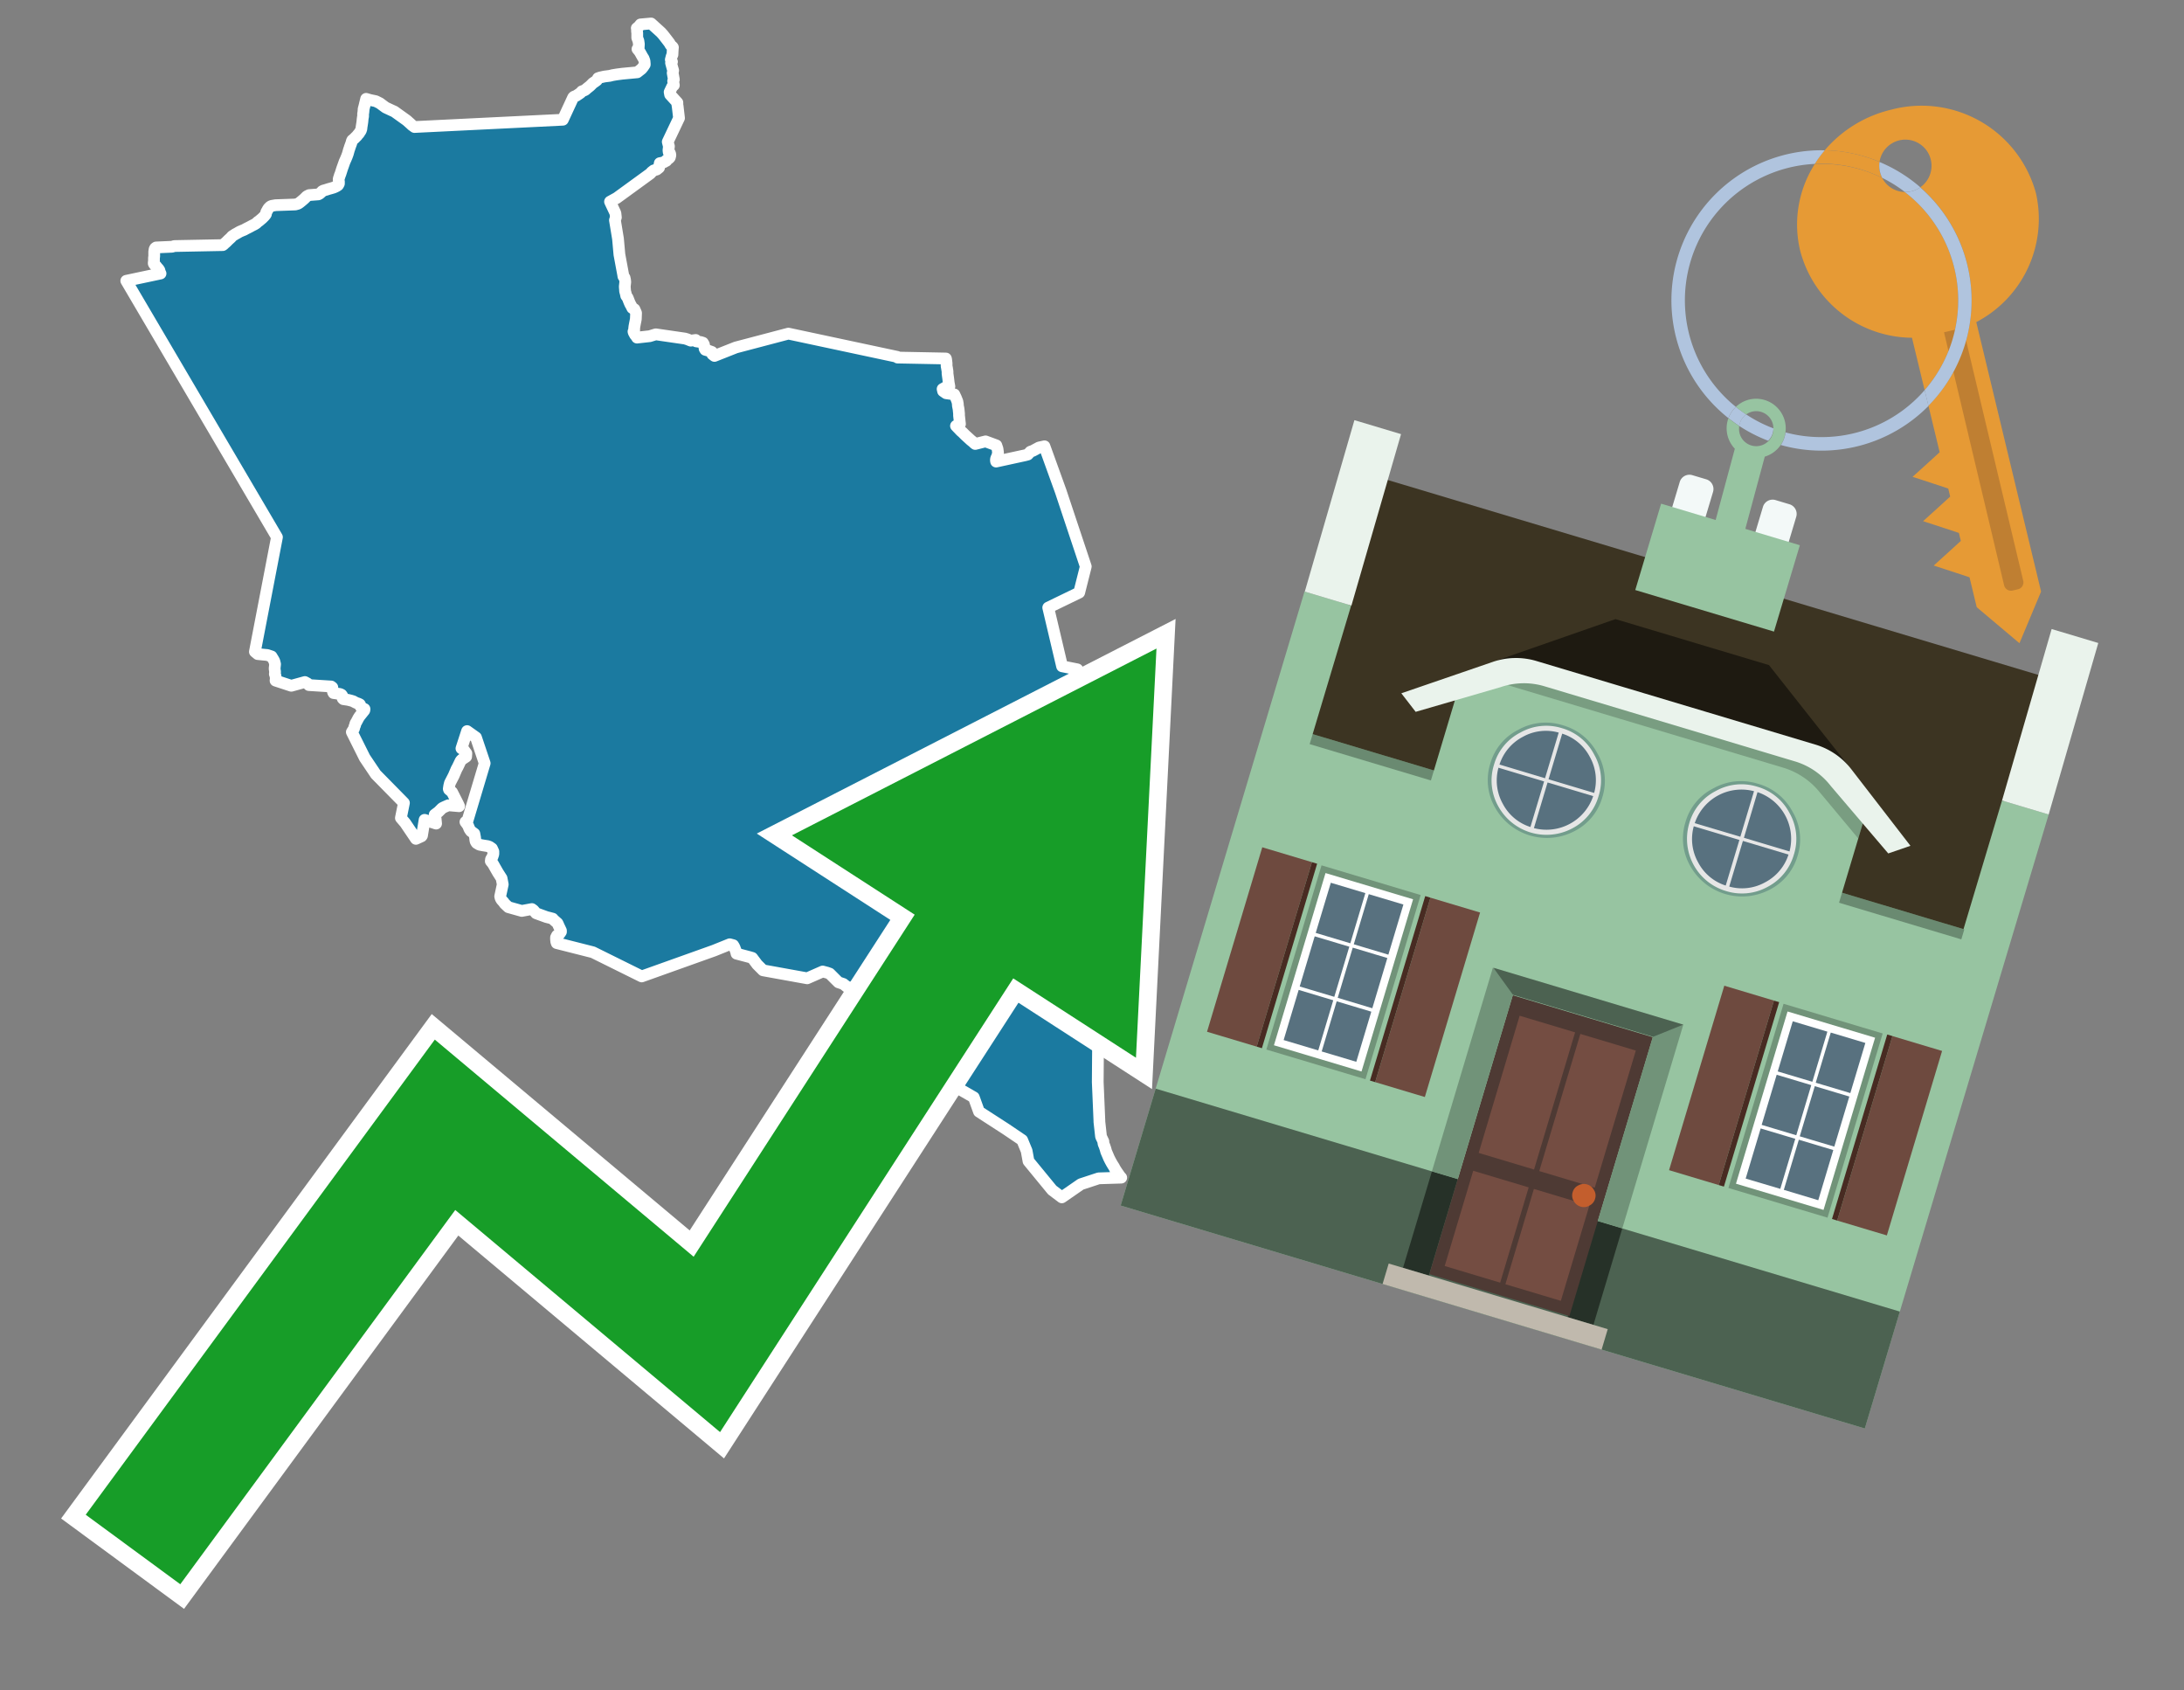 <svg id="Text" xmlns="http://www.w3.org/2000/svg" width="93.05" height="72" viewBox="0 0 93.05 72"><rect x="0" y="0" width="93.05" height="72" fill="#808080" stroke="none"/><polygon points="5.38,11.96 6.84,11.65 6.81,11.59 6.79,11.51 6.77,11.48 6.75,11.45 6.71,11.41 6.64,11.32 6.6,11.29 6.57,11.26 6.55,11.22 6.55,11.18 6.56,11.13 6.56,11.08 6.56,11.04 6.56,10.98 6.57,10.92 6.57,10.87 6.57,10.81 6.57,10.76 6.57,10.72 6.58,10.67 6.58,10.64 6.59,10.61 6.61,10.57 6.65,10.54 7.33,10.51 7.43,10.48 9.49,10.44 9.53,10.41 9.57,10.37 9.63,10.32 9.66,10.29 9.69,10.26 9.73,10.22 9.84,10.12 9.88,10.07 9.92,10.04 9.97,10.01 10.03,9.97 10.09,9.94 10.14,9.91 10.21,9.87 10.3,9.83 10.4,9.79 10.49,9.74 10.57,9.7 10.63,9.67 10.74,9.61 10.84,9.56 10.92,9.51 10.95,9.48 10.98,9.45 11.04,9.41 11.11,9.35 11.17,9.3 11.26,9.21 11.31,9.15 11.33,9.12 11.34,9.05 11.35,9.02 11.38,8.98 11.39,8.95 11.41,8.92 11.44,8.87 11.48,8.83 11.51,8.8 11.57,8.77 11.74,8.74 12.58,8.71 12.69,8.68 12.74,8.65 12.78,8.62 12.89,8.53 12.97,8.46 13.03,8.4 13.07,8.36 13.17,8.31 13.56,8.28 13.62,8.25 13.65,8.22 13.7,8.18 13.72,8.15 13.77,8.12 13.91,8.08 14,8.05 14.11,8.02 14.21,7.99 14.28,7.96 14.34,7.93 14.4,7.89 14.42,7.86 14.44,7.82 14.44,7.79 14.44,7.75 14.44,7.72 14.43,7.69 14.43,7.65 14.43,7.62 14.44,7.59 14.45,7.56 14.46,7.53 14.47,7.5 14.48,7.46 14.5,7.42 14.58,7.17 14.62,7.06 14.68,6.89 14.73,6.78 14.78,6.66 14.82,6.55 14.87,6.37 14.89,6.32 14.9,6.28 14.97,6.09 14.99,6.01 15.01,5.97 15.05,5.94 15.08,5.91 15.12,5.88 15.15,5.84 15.2,5.8 15.22,5.77 15.26,5.72 15.29,5.69 15.31,5.66 15.34,5.61 15.37,5.57 15.38,5.54 15.39,5.51 15.4,5.48 15.4,5.44 15.43,5.25 15.44,5.18 15.45,5.07 15.46,5 15.47,4.96 15.47,4.91 15.47,4.86 15.47,4.83 15.48,4.8 15.49,4.69 15.49,4.65 15.52,4.54 15.6,4.21 15.77,4.26 16.01,4.31 16.07,4.34 16.19,4.4 16.24,4.44 16.43,4.58 16.73,4.72 16.8,4.75 17.33,5.13 17.52,5.3 17.55,5.33 17.66,5.41 23.98,5.1 24.42,4.15 24.45,4.12 24.55,4.08 24.67,4 24.74,3.95 24.79,3.89 24.92,3.84 24.96,3.81 24.99,3.78 25.14,3.66 25.2,3.6 25.26,3.54 25.35,3.48 25.43,3.42 25.48,3.33 25.57,3.3 25.75,3.26 25.98,3.23 26.1,3.2 26.28,3.17 26.51,3.14 27.15,3.08 27.29,2.97 27.34,2.93 27.41,2.84 27.45,2.78 27.47,2.75 27.47,2.72 27.46,2.6 27.42,2.49 27.38,2.43 27.28,2.25 27.25,2.2 27.16,2.09 27.21,2.05 27.22,1.88 27.2,1.74 27.18,1.69 27.15,1.61 27.15,1.57 27.15,1.41 27.14,1.33 27.14,1.24 27.13,1.2 27.22,1.13 27.24,1.1 27.29,1.04 27.74,1 28.16,1.38 28.25,1.48 28.39,1.66 28.52,1.83 28.57,1.92 28.6,1.95 28.65,1.99 28.67,2.02 28.66,2.13 28.65,2.33 28.62,2.39 28.58,2.54 28.59,2.57 28.63,2.63 28.59,2.68 28.65,2.9 28.68,3 28.66,3.11 28.71,3.39 28.68,3.45 28.7,3.57 28.71,3.63 28.64,3.69 28.53,3.92 28.55,4.03 28.86,4.37 28.86,4.48 28.87,4.51 28.93,5.03 28.45,6.04 28.48,6.16 28.5,6.23 28.48,6.4 28.49,6.48 28.54,6.52 28.56,6.58 28.56,6.62 28.54,6.7 28.52,6.73 28.4,6.82 28.39,6.85 28.26,6.92 28.11,6.95 28.08,7.1 28.08,7.14 27.98,7.22 27.85,7.26 27.76,7.33 27.71,7.39 26.28,8.43 25.99,8.59 26.22,9.08 26.24,9.26 26.2,9.38 26.33,10.17 26.39,10.84 26.55,11.7 26.56,11.77 26.58,11.8 26.61,11.83 26.63,11.92 26.64,12.01 26.62,12.19 26.62,12.23 26.63,12.35 26.63,12.39 26.64,12.43 26.66,12.5 26.68,12.6 26.74,12.68 26.81,12.86 26.85,12.95 26.89,13.02 26.91,13.06 26.94,13.12 27.03,13.17 27.1,13.33 27.09,13.59 27.03,13.9 27.02,13.98 27.02,14.07 26.99,14.12 27,14.16 27.06,14.27 27.13,14.35 27.14,14.38 27.68,14.32 27.94,14.24 29.18,14.42 29.28,14.45 29.43,14.51 29.64,14.48 29.66,14.54 29.86,14.57 29.95,14.6 29.97,14.64 29.99,14.67 30,14.72 30.01,14.77 30.02,14.85 30.05,14.9 30.19,14.94 30.33,14.99 30.36,15.02 30.36,15.06 30.35,15.09 30.4,15.13 30.44,15.16 31.35,14.8 33.59,14.21 38.23,15.2 38.24,15.23 40.3,15.27 40.31,15.31 40.33,15.47 40.33,15.59 40.35,15.69 40.35,15.72 40.36,15.75 40.37,15.83 40.37,15.91 40.4,16.13 40.42,16.3 40.44,16.41 40.45,16.46 40.3,16.49 40.16,16.57 40.18,16.66 40.31,16.75 40.66,16.8 40.73,16.95 40.79,17.1 40.8,17.16 40.81,17.21 40.81,17.27 40.84,17.42 40.86,17.62 40.86,17.7 40.9,18.06 40.73,18.14 40.94,18.36 41.01,18.42 41.06,18.47 41.12,18.53 41.36,18.75 41.46,18.83 41.5,18.87 41.55,18.91 41.99,18.8 42.45,18.97 42.5,19.12 42.52,19.27 42.52,19.31 42.48,19.45 42.44,19.53 42.43,19.6 42.44,19.66 43.68,19.39 43.79,19.36 43.9,19.24 44.01,19.2 44.27,19.06 44.5,19.01 45.19,20.92 46.26,24.13 45.98,25.24 44.66,25.88 45.25,28.38 45.9,28.51 45.98,28.84 45.99,29.67 45.67,30.12 45.83,30.46 46.15,30.59 46.39,30.36 46.85,30.32 47.08,30.42 47.11,30.95 47.13,31 47.12,31.1 47.1,31.21 47.12,31.33 47.13,31.36 47.16,31.47 47.23,31.59 47.22,31.62 47.18,31.71 47.15,31.8 47.14,31.85 47.16,32.15 47.13,32.19 47.11,32.31 47.09,32.43 47.25,32.61 47.42,32.95 47.58,33.09 47.53,33.19 47.36,33.56 47.31,33.68 47.26,33.81 47.24,33.85 47.23,33.91 47.21,33.98 47.09,34.07 47.07,34.51 47.07,34.65 47.06,34.77 47.06,34.81 47.04,35.21 47.03,35.47 47.01,35.94 47,36.18 47,36.24 46.99,36.31 46.99,36.43 46.98,36.63 46.97,36.71 46.97,36.83 46.96,36.92 46.96,36.99 46.95,37.11 46.95,37.19 46.94,37.27 46.94,37.3 46.94,37.34 46.93,37.44 46.93,37.48 46.93,37.53 46.93,37.59 46.92,37.64 46.92,37.73 46.92,37.77 46.92,37.82 46.91,37.85 46.91,37.9 46.91,37.96 46.91,38 46.9,38.1 46.88,38.59 46.88,38.67 46.87,38.85 46.86,38.93 46.86,38.97 46.86,39.01 46.85,39.22 46.83,39.47 46.83,39.53 46.82,39.74 46.81,39.88 46.81,39.98 46.79,40.45 46.78,40.59 46.78,40.68 46.78,40.73 46.77,40.84 46.77,40.88 46.77,40.99 46.76,41.05 46.76,41.15 46.76,41.21 46.76,41.3 46.76,41.51 46.76,41.64 46.76,41.71 46.76,41.76 46.76,41.81 46.76,41.87 46.76,41.95 46.76,42 46.76,42.06 46.76,42.1 46.76,42.15 46.76,42.19 46.76,42.23 46.76,42.3 46.76,42.37 46.76,42.42 46.76,42.48 46.76,42.53 46.76,42.56 46.77,42.63 46.77,42.7 46.77,42.74 46.77,42.82 46.77,42.88 46.77,42.95 46.77,42.99 46.77,43.04 46.77,43.24 46.77,43.35 46.77,43.47 46.78,43.52 46.79,43.67 46.78,44.78 46.77,46.09 46.84,47.74 46.84,47.78 46.91,48.41 47.01,48.62 47.01,48.69 47.03,48.75 47.06,48.82 47.1,48.94 47.13,49.05 47.19,49.19 47.22,49.26 47.24,49.31 47.3,49.43 47.36,49.54 47.42,49.64 47.46,49.7 47.5,49.78 47.59,49.92 47.73,50.12 47.77,50.16 46.81,50.19 46.05,50.44 45.24,51 44.83,50.69 43.82,49.46 43.74,49.02 43.55,48.56 42.87,48.1 41.71,47.35 41.49,46.74 40.62,46.24 39.77,45.8 39.38,45.19 39.33,44.95 39.11,44.84 39.12,44.72 39.12,44.68 39.11,44.62 39.11,44.58 39.07,44.43 39.02,44.3 38.93,44.06 38.82,43.78 38.67,43.44 38.66,43.41 38.61,43.38 38.42,43.32 38.22,43.18 38.18,43.13 38.15,43.1 38.12,43.07 38.06,42.91 37.81,42.67 37.39,42.45 37.13,42.34 36.96,42.27 36.08,42.03 35.93,41.91 35.72,41.84 35.44,41.56 35.35,41.47 35.24,41.43 35.05,41.38 34.39,41.67 32.51,41.33 32.26,41.08 32.05,40.8 31.95,40.77 31.38,40.62 31.36,40.53 31.31,40.4 31.3,40.37 31.27,40.31 31.24,40.26 31.09,40.22 30.42,40.49 27.34,41.59 25.26,40.56 23.72,40.17 23.7,40.11 23.69,40.01 23.69,39.93 23.73,39.85 23.77,39.82 23.83,39.79 23.9,39.69 23.9,39.64 23.8,39.43 23.78,39.38 23.75,39.32 23.58,39.17 23.55,39.13 23.4,39.09 23.28,39.06 22.84,38.9 22.73,38.77 22.66,38.72 22.23,38.8 21.66,38.64 21.5,38.49 21.46,38.43 21.37,38.33 21.33,38.26 21.31,38.18 21.42,37.67 21.37,37.41 21.21,37.16 21.13,37.02 21.09,36.95 21,36.79 20.91,36.68 20.92,36.6 20.98,36.5 21.02,36.38 21.02,36.27 20.96,36.14 20.86,36.07 20.78,36.04 20.59,36.01 20.43,35.98 20.31,35.91 20.27,35.85 20.26,35.82 20.25,35.77 20.24,35.67 20.21,35.51 20.06,35.4 20.04,35.37 20.02,35.34 20,35.31 19.94,35.16 19.83,35.01 19.92,34.95 20.65,32.51 20.28,31.41 19.9,31.14 19.66,31.88 19.77,31.95 19.79,31.98 19.87,32.09 19.86,32.23 19.68,32.35 19.63,32.4 19.6,32.46 19.5,32.67 19.45,32.76 19.33,33.04 19.17,33.35 19.15,33.43 19.14,33.47 19.12,33.6 19.13,33.63 19.26,33.74 19.51,34.23 19.56,34.34 19.1,34.3 18.92,34.38 18.84,34.42 18.68,34.58 18.52,34.7 18.56,34.87 18.58,35.08 18.09,34.92 17.98,35.59 17.96,35.62 17.72,35.73 17.26,35.05 17.08,34.84 17.21,34.2 16.01,32.98 15.93,32.86 15.54,32.28 14.99,31.18 15.06,31.07 15.08,31.04 15.11,30.92 15.13,30.89 15.13,30.86 15.14,30.83 15.15,30.8 15.18,30.76 15.2,30.72 15.22,30.68 15.24,30.65 15.25,30.62 15.3,30.54 15.32,30.51 15.52,30.26 15.53,30.23 15.53,30.2 15.42,30.17 15.36,30.09 15.36,30.06 15.35,30.03 15.33,30 15.27,29.97 15.18,29.94 15.1,29.9 15.05,29.87 14.95,29.84 14.83,29.81 14.63,29.78 14.6,29.75 14.59,29.71 14.58,29.63 14.55,29.59 14.49,29.56 14.21,29.52 14.19,29.48 14.18,29.44 14.17,29.4 14.16,29.36 14.16,29.32 14.16,29.28 14.11,29.24 13.16,29.18 13.1,29.11 12.99,29.05 12.41,29.21 11.74,28.99 11.75,28.89 11.74,28.81 11.73,28.76 11.71,28.71 11.72,28.62 11.7,28.48 11.72,28.29 11.69,28.17 11.66,28.11 11.57,27.96 11.39,27.9 10.98,27.86 10.86,27.76 11.8,22.88 " fill="#1b7aa0" stroke="#fff" stroke-linejoin="round" stroke-width="0.5"/><polygon points="49.272 27.624 33.741 35.58 38.97 38.959 29.553 53.529 18.525 44.281 3.652 64.518 7.681 67.479 19.396 51.538 30.678 60.999 43.169 41.673 48.398 45.053 49.272 27.624" fill="none" stroke="#fff" stroke-miterlimit="10" stroke-width="1.5"/><polygon points="49.272 27.624 33.741 35.58 38.97 38.959 29.553 53.529 18.525 44.281 3.652 64.518 7.681 67.479 19.396 51.538 30.678 60.999 43.169 41.673 48.398 45.053 49.272 27.624" fill="#179d28"/><path d="M80.19,7.577a1.16,1.16,0,0,1-.094-.251,1.114,1.114,0,0,1-.018-.429A6.367,6.367,0,0,0,77.743,6.4a5.269,5.269,0,0,0-.423.577c.1,0,.192-.007.288-.007A5.794,5.794,0,0,1,80.19,7.577Z" fill="#e69a35"/><path d="M77.608,6.4A6.394,6.394,0,0,0,73.64,17.81a1.26,1.26,0,0,1,.317-.48A5.821,5.821,0,0,1,77.32,6.981a5.269,5.269,0,0,1,.423-.577Z" fill="#b0c4de"/><path d="M84.2,13.72a4.962,4.962,0,0,0,2.545-5.48,5.047,5.047,0,0,0-6.179-3.566A5.322,5.322,0,0,0,77.743,6.4a6.367,6.367,0,0,1,2.335.493,1.114,1.114,0,1,1,1.736,1.084,6.392,6.392,0,0,1,.347,9.3l.479,1.985-.438.4-.716.648.92.3.6.2.082.341-.438.4-.716.648.92.3.605.2.082.341-.438.4-.716.649.92.3.605.2.307,1.274,1.821,1.534.921-2.2Z" fill="#e69a35"/><path d="M81.154,8.179a1.115,1.115,0,0,1-.964-.6,5.794,5.794,0,0,0-2.582-.6c-.1,0-.192,0-.288.007a4.783,4.783,0,0,0-.625,3.685,4.962,4.962,0,0,0,4.765,3.715L82,16.617a5.82,5.82,0,0,0-.846-8.438Z" fill="#e69a35"/><path d="M74.1,18.142a6.386,6.386,0,0,0,1.232.63.73.73,0,0,0,.224-.527h0a5.783,5.783,0,0,1-1.159-.593A.733.733,0,0,0,74.1,18.142Z" fill="#b0c4de"/><path d="M74.4,17.652q-.228-.152-.44-.322a1.26,1.26,0,0,0-.317.48c.148.117.3.228.46.332A.733.733,0,0,1,74.4,17.652Z" fill="#b0c4de"/><path d="M74.824,16.984a1.257,1.257,0,0,0-.867.346c.141.114.288.222.44.322a.731.731,0,0,1,1.159.593h0a.732.732,0,1,1-1.463,0,.7.7,0,0,1,.007-.1c-.158-.1-.312-.215-.46-.332a1.258,1.258,0,0,0,.273,1.3l-.979,3.635,1.275.341.98-3.639a1.266,1.266,0,0,0,.681-.5,1.249,1.249,0,0,0,.2-.538,1.328,1.328,0,0,0,.012-.168A1.262,1.262,0,0,0,74.824,16.984Z" fill="#97c4a1"/><path d="M85.974,25.1l-.226.053a.3.3,0,0,1-.362-.223l-2.56-10.777.81-.193L86.2,24.736A.3.3,0,0,1,85.974,25.1Z" fill="#bf7f32"/><path d="M80.1,7.326a1.16,1.16,0,0,0,.094.251,5.833,5.833,0,0,1,.964.6,1.137,1.137,0,0,0,.287-.031,1.108,1.108,0,0,0,.373-.167A6.371,6.371,0,0,0,80.078,6.9,1.114,1.114,0,0,0,80.1,7.326Z" fill="#b0c4de"/><path d="M77.608,18.618a5.836,5.836,0,0,1-1.534-.2,1.24,1.24,0,0,1-.2.537,6.4,6.4,0,0,0,6.291-1.666L82,16.617A5.807,5.807,0,0,1,77.608,18.618Z" fill="#b0c4de"/><path d="M81.814,7.981a1.108,1.108,0,0,1-.373.167,1.137,1.137,0,0,1-.287.031A5.82,5.82,0,0,1,82,16.617l.161.667a6.392,6.392,0,0,0-.347-9.3Z" fill="#b0c4de"/><polygon points="83.79 39.753 55.78 31.364 58.988 20.404 86.964 28.783 83.79 39.753 83.79 39.753" fill="#3c3422" fill-rule="evenodd"/><polygon points="81.705 53.32 87.284 34.692 85.297 34.097 83.656 39.575 55.926 31.269 57.567 25.791 55.579 25.196 47.746 51.348 79.451 60.844 81.705 53.32" fill="#97c4a1" fill-rule="evenodd"/><rect x="69.522" y="21.148" width="0.444" height="28.983" transform="translate(15.592 92.226) rotate(-73.326)" opacity="0.3"/><polygon points="87.284 34.692 85.297 34.097 87.411 26.793 89.398 27.388 87.284 34.692 87.284 34.692" fill="#eaf3ec" fill-rule="evenodd"/><polygon points="57.578 25.794 55.591 25.199 57.705 17.896 59.692 18.491 57.578 25.794 57.578 25.794" fill="#eaf3ec" fill-rule="evenodd"/><polygon points="79.451 60.844 80.943 55.865 49.238 46.369 47.747 51.348 79.451 60.844 79.451 60.844" fill="#4c6251" fill-rule="evenodd"/><path d="M71.566,20.528l-.522,1.743,1.418.425.523-1.744a.432.432,0,0,0-.289-.536l-.593-.177A.431.431,0,0,0,71.566,20.528Z" fill="#f3f9f8" fill-rule="evenodd"/><path d="M75.111,21.589l-.522,1.743,1.418.425.522-1.743a.43.43,0,0,0-.289-.536l-.593-.178A.43.43,0,0,0,75.111,21.589Z" fill="#f3f9f8" fill-rule="evenodd"/><polygon points="75.368 28.329 68.829 26.37 63.807 28.121 78.733 32.591 75.368 28.329" fill="#1e1a11"/><polygon points="78.248 32.422 64.442 28.287 62.236 28.998 60.064 36.247 77.453 41.455 79.651 34.116 78.248 32.422" fill="#97c4a1"/><path d="M77.74,32.516S65.088,28.725,65,28.7l-.938.43,11.892,3.562a3.175,3.175,0,0,1,1.532,1l1.685,2.02.327-1.09Z" fill-rule="evenodd" opacity="0.2"/><path d="M77.35,31.716,65.458,28.154a3.041,3.041,0,0,0-1.854.037l-3.9,1.339.611.79,3.626-1.054a3.045,3.045,0,0,1,1.855-.037l10.673,3.2A3.028,3.028,0,0,1,78,33.477l2.45,2.874.945-.325-2.518-3.26A3.036,3.036,0,0,0,77.35,31.716Z" fill="#eaf3ec"/><polygon points="76.683 23.223 70.773 21.453 69.671 25.132 75.581 26.902 76.683 23.223 76.683 23.223" fill="#97c4a1" fill-rule="evenodd"/><g id="Symbol_9_0_Layer2_0_MEMBER_8_MEMBER_21_MEMBER_0_FILL" data-name="Symbol 9 0 Layer2 0 MEMBER 8 MEMBER 21 MEMBER 0 FILL"><path d="M66.584,30.892a2.39,2.39,0,0,0-1.891.189,2.317,2.317,0,0,0-1.2,1.448A2.345,2.345,0,0,0,63.7,34.4a2.528,2.528,0,0,0,3.367,1.008,2.339,2.339,0,0,0,1.2-1.447,2.313,2.313,0,0,0-.208-1.87A2.394,2.394,0,0,0,66.584,30.892Z" fill="#729d8c"/></g><g id="Symbol_9_0_Layer2_0_MEMBER_8_MEMBER_21_MEMBER_1_FILL" data-name="Symbol 9 0 Layer2 0 MEMBER 8 MEMBER 21 MEMBER 1 FILL"><path d="M66.547,31.016a2.241,2.241,0,0,0-1.769.185,2.213,2.213,0,0,0-1.127,1.376,2.239,2.239,0,0,0,.185,1.768,2.341,2.341,0,0,0,3.145.942,2.234,2.234,0,0,0,1.126-1.376,2.207,2.207,0,0,0-.185-1.768A2.237,2.237,0,0,0,66.547,31.016Z" fill="#e6e6e6"/></g><g id="Symbol_9_0_Layer2_0_MEMBER_8_MEMBER_21_MEMBER_2_MEMBER_0_FILL" data-name="Symbol 9 0 Layer2 0 MEMBER 8 MEMBER 21 MEMBER 2 MEMBER 0 FILL"><path d="M65.787,33.284,63.843,32.7a2.036,2.036,0,0,0,.186,1.539,2.015,2.015,0,0,0,1.175.986Z" fill="#58717f"/></g><g id="Symbol_9_0_Layer2_0_MEMBER_8_MEMBER_21_MEMBER_2_MEMBER_1_FILL" data-name="Symbol 9 0 Layer2 0 MEMBER 8 MEMBER 21 MEMBER 2 MEMBER 1 FILL"><path d="M65.827,33.148l.582-1.944a2.01,2.01,0,0,0-1.523.178,2.037,2.037,0,0,0-1,1.183Z" fill="#58717f"/></g><g id="Symbol_9_0_Layer2_0_MEMBER_8_MEMBER_21_MEMBER_2_MEMBER_2_FILL" data-name="Symbol 9 0 Layer2 0 MEMBER 8 MEMBER 21 MEMBER 2 MEMBER 2 FILL"><path d="M67.878,33.91l-1.943-.582-.582,1.944a2.1,2.1,0,0,0,2.525-1.362Z" fill="#58717f"/></g><g id="Symbol_9_0_Layer2_0_MEMBER_8_MEMBER_21_MEMBER_2_MEMBER_3_FILL" data-name="Symbol 9 0 Layer2 0 MEMBER 8 MEMBER 21 MEMBER 2 MEMBER 3 FILL"><path d="M66.558,31.249l-.582,1.943,1.943.582a2.031,2.031,0,0,0-.186-1.539A2.009,2.009,0,0,0,66.558,31.249Z" fill="#58717f"/></g><g id="Symbol_9_0_Layer2_0_MEMBER_8_MEMBER_21_MEMBER_0_FILL-2" data-name="Symbol 9 0 Layer2 0 MEMBER 8 MEMBER 21 MEMBER 0 FILL"><path d="M74.9,33.384a2.4,2.4,0,0,0-1.891.189,2.316,2.316,0,0,0-1.2,1.448,2.341,2.341,0,0,0,.209,1.87A2.527,2.527,0,0,0,75.387,37.9a2.345,2.345,0,0,0,1.2-1.447,2.314,2.314,0,0,0-.209-1.87A2.389,2.389,0,0,0,74.9,33.384Z" fill="#729d8c"/></g><g id="Symbol_9_0_Layer2_0_MEMBER_8_MEMBER_21_MEMBER_1_FILL-2" data-name="Symbol 9 0 Layer2 0 MEMBER 8 MEMBER 21 MEMBER 1 FILL"><path d="M74.867,33.508a2.239,2.239,0,0,0-1.768.185,2.21,2.21,0,0,0-1.127,1.376,2.316,2.316,0,0,0,1.564,2.883,2.261,2.261,0,0,0,1.765-.173A2.237,2.237,0,0,0,76.428,36.4a2.209,2.209,0,0,0-.185-1.769A2.239,2.239,0,0,0,74.867,33.508Z" fill="#e6e6e6"/></g><g id="Symbol_9_0_Layer2_0_MEMBER_8_MEMBER_21_MEMBER_2_MEMBER_0_FILL-2" data-name="Symbol 9 0 Layer2 0 MEMBER 8 MEMBER 21 MEMBER 2 MEMBER 0 FILL"><path d="M74.107,35.776l-1.943-.582a2.031,2.031,0,0,0,.186,1.539,2.009,2.009,0,0,0,1.175.986Z" fill="#58717f"/></g><g id="Symbol_9_0_Layer2_0_MEMBER_8_MEMBER_21_MEMBER_2_MEMBER_1_FILL-2" data-name="Symbol 9 0 Layer2 0 MEMBER 8 MEMBER 21 MEMBER 2 MEMBER 1 FILL"><path d="M74.148,35.64,74.73,33.7a2.1,2.1,0,0,0-2.525,1.362Z" fill="#58717f"/></g><g id="Symbol_9_0_Layer2_0_MEMBER_8_MEMBER_21_MEMBER_2_MEMBER_2_FILL-2" data-name="Symbol 9 0 Layer2 0 MEMBER 8 MEMBER 21 MEMBER 2 MEMBER 2 FILL"><path d="M76.2,36.4l-1.943-.582-.582,1.944a2.015,2.015,0,0,0,1.523-.178A2.036,2.036,0,0,0,76.2,36.4Z" fill="#58717f"/></g><g id="Symbol_9_0_Layer2_0_MEMBER_8_MEMBER_21_MEMBER_2_MEMBER_3_FILL-2" data-name="Symbol 9 0 Layer2 0 MEMBER 8 MEMBER 21 MEMBER 2 MEMBER 3 FILL"><path d="M74.879,33.741,74.3,35.684l1.943.582a2.1,2.1,0,0,0-1.361-2.525Z" fill="#58717f"/></g><polygon points="51.426 43.946 53.542 44.58 55.896 36.723 53.78 36.089 51.426 43.946 51.426 43.946" fill="#6e4a3f" fill-rule="evenodd"/><polygon points="53.542 44.58 53.764 44.647 56.117 36.789 55.896 36.723 53.542 44.58 53.542 44.58" fill="#482b22" fill-rule="evenodd"/><polygon points="60.706 46.726 58.59 46.092 60.943 38.235 63.059 38.868 60.706 46.726 60.706 46.726" fill="#6e4a3f" fill-rule="evenodd"/><polygon points="58.59 46.092 58.368 46.026 60.722 38.168 60.943 38.235 58.59 46.092 58.59 46.092" fill="#482b22" fill-rule="evenodd"/><rect x="53.146" y="39.209" width="8.19" height="4.408" transform="translate(1.145 84.365) rotate(-73.326)" fill="#719379"/><polygon points="60.205 38.304 56.474 37.187 54.277 44.522 58.008 45.639 60.205 38.304 60.205 38.304" fill="#fff" fill-rule="evenodd"/><path d="M59.792,38.527l-.64,2.136-1.474-.442.639-2.135,1.475.441Zm-1.621-.485-.64,2.136-1.474-.442L56.7,37.6l1.474.442Zm-2.158,1.84,1.475.441-.64,2.136-1.474-.441.639-2.136Zm-.683,2.282,1.474.441-.639,2.136L54.69,44.3l.64-2.135Zm.981,2.621.639-2.136,1.475.442-.64,2.135-1.474-.441Zm2.158-1.84L56.994,42.5l.64-2.136,1.474.442-.639,2.136Z" fill="#58717f" fill-rule="evenodd"/><polygon points="80.39 52.621 78.274 51.988 80.628 44.13 82.743 44.764 80.39 52.621 80.39 52.621" fill="#6e4a3f" fill-rule="evenodd"/><polygon points="78.274 51.988 78.053 51.921 80.406 44.064 80.628 44.13 78.274 51.988 78.274 51.988" fill="#482b22" fill-rule="evenodd"/><polygon points="71.111 49.842 73.227 50.476 75.58 42.619 73.464 41.985 71.111 49.842 71.111 49.842" fill="#6e4a3f" fill-rule="evenodd"/><polygon points="73.227 50.476 73.448 50.542 75.802 42.685 75.58 42.619 73.227 50.476 73.227 50.476" fill="#482b22" fill-rule="evenodd"/><rect x="72.83" y="45.105" width="8.19" height="4.408" transform="translate(9.534 107.426) rotate(-73.326)" fill="#719379"/><polygon points="76.159 43.083 79.889 44.2 77.692 51.535 73.962 50.418 76.159 43.083 76.159 43.083" fill="#fff" fill-rule="evenodd"/><path d="M76.381,43.5l1.475.442-.64,2.135-1.475-.441.64-2.136ZM78,43.981l1.474.442-.64,2.136-1.474-.442L78,43.981Zm.791,2.724-.64,2.135L76.679,48.4l.64-2.136,1.474.442Zm-.684,2.282-.639,2.135L76,50.68l.64-2.135,1.474.442Zm-2.26,1.65L74.375,50.2l.639-2.135,1.475.441-.64,2.136Zm-.791-2.724.64-2.135,1.474.441-.639,2.136-1.475-.442Z" fill="#58717f" fill-rule="evenodd"/><polygon points="67.888 56.431 69.118 52.323 68.019 51.994 66.789 56.102 67.888 56.431 67.888 56.431" fill="#263128" fill-rule="evenodd"/><polygon points="60.877 54.331 62.108 50.223 61.007 49.894 59.776 54.002 60.877 54.331 60.877 54.331" fill="#263128" fill-rule="evenodd"/><g id="Symbol_9_0_Layer2_0_MEMBER_8_MEMBER_12_MEMBER_0_FILL" data-name="Symbol 9 0 Layer2 0 MEMBER 8 MEMBER 12 MEMBER 0 FILL"><path d="M70.418,44.178l-5.965-1.786L60.9,54.27l5.964,1.786Z" fill="#4e3a34"/></g><g id="Symbol_9_0_Layer2_0_MEMBER_8_MEMBER_12_MEMBER_1_MEMBER_0_FILL" data-name="Symbol 9 0 Layer2 0 MEMBER 8 MEMBER 12 MEMBER 1 MEMBER 0 FILL"><path d="M65.358,49.815l1.75-5.843-2.363-.708L63,49.107Z" fill="#744d42"/></g><g id="Symbol_9_0_Layer2_0_MEMBER_8_MEMBER_12_MEMBER_1_MEMBER_1_FILL" data-name="Symbol 9 0 Layer2 0 MEMBER 8 MEMBER 12 MEMBER 1 MEMBER 1 FILL"><path d="M67.331,44.039l-1.75,5.842,2.364.708,1.75-5.842Z" fill="#744d42"/></g><g id="Symbol_9_0_Layer2_0_MEMBER_8_MEMBER_12_MEMBER_2_MEMBER_0_FILL" data-name="Symbol 9 0 Layer2 0 MEMBER 8 MEMBER 12 MEMBER 2 MEMBER 0 FILL"><path d="M63.915,54.633l1.215-4.058-2.363-.707-1.215,4.057Z" fill="#744d42"/></g><g id="Symbol_9_0_Layer2_0_MEMBER_8_MEMBER_12_MEMBER_2_MEMBER_1_FILL" data-name="Symbol 9 0 Layer2 0 MEMBER 8 MEMBER 12 MEMBER 2 MEMBER 1 FILL"><path d="M66.5,55.407l1.215-4.057-2.363-.708L64.138,54.7Z" fill="#744d42"/></g><g id="Symbol_9_0_Layer2_0_MEMBER_8_MEMBER_13_FILL" data-name="Symbol 9 0 Layer2 0 MEMBER 8 MEMBER 13 FILL"><path d="M67.959,51.058a.439.439,0,0,0-.045-.367.487.487,0,0,0-.669-.2.445.445,0,0,0-.239.282.457.457,0,0,0,.041.378.481.481,0,0,0,.293.242.459.459,0,0,0,.377-.042A.453.453,0,0,0,67.959,51.058Z" fill="#c35e2d"/></g><g id="Symbol_9_0_Layer2_0_MEMBER_8_MEMBER_14_FILL" data-name="Symbol 9 0 Layer2 0 MEMBER 8 MEMBER 14 FILL"><path d="M64.557,42.047l-.951-.833-2.6,8.68,1.1.329Z" fill="#719379"/></g><g id="Symbol_9_0_Layer2_0_MEMBER_8_MEMBER_15_FILL" data-name="Symbol 9 0 Layer2 0 MEMBER 8 MEMBER 15 FILL"><path d="M71.718,43.643l-1.2.19L68.072,52.01l1.046.313Z" fill="#719379"/></g><g id="Symbol_9_0_Layer2_0_MEMBER_8_MEMBER_16_FILL" data-name="Symbol 9 0 Layer2 0 MEMBER 8 MEMBER 16 FILL"><path d="M63.627,41.22l.836,1.156,5.961,1.786,1.294-.519Z" fill="#4c6251"/></g><polygon points="58.905 54.69 59.166 53.819 68.498 56.614 68.237 57.485 58.905 54.69 58.905 54.69" fill="#c0b9ad" fill-rule="evenodd"/></svg>